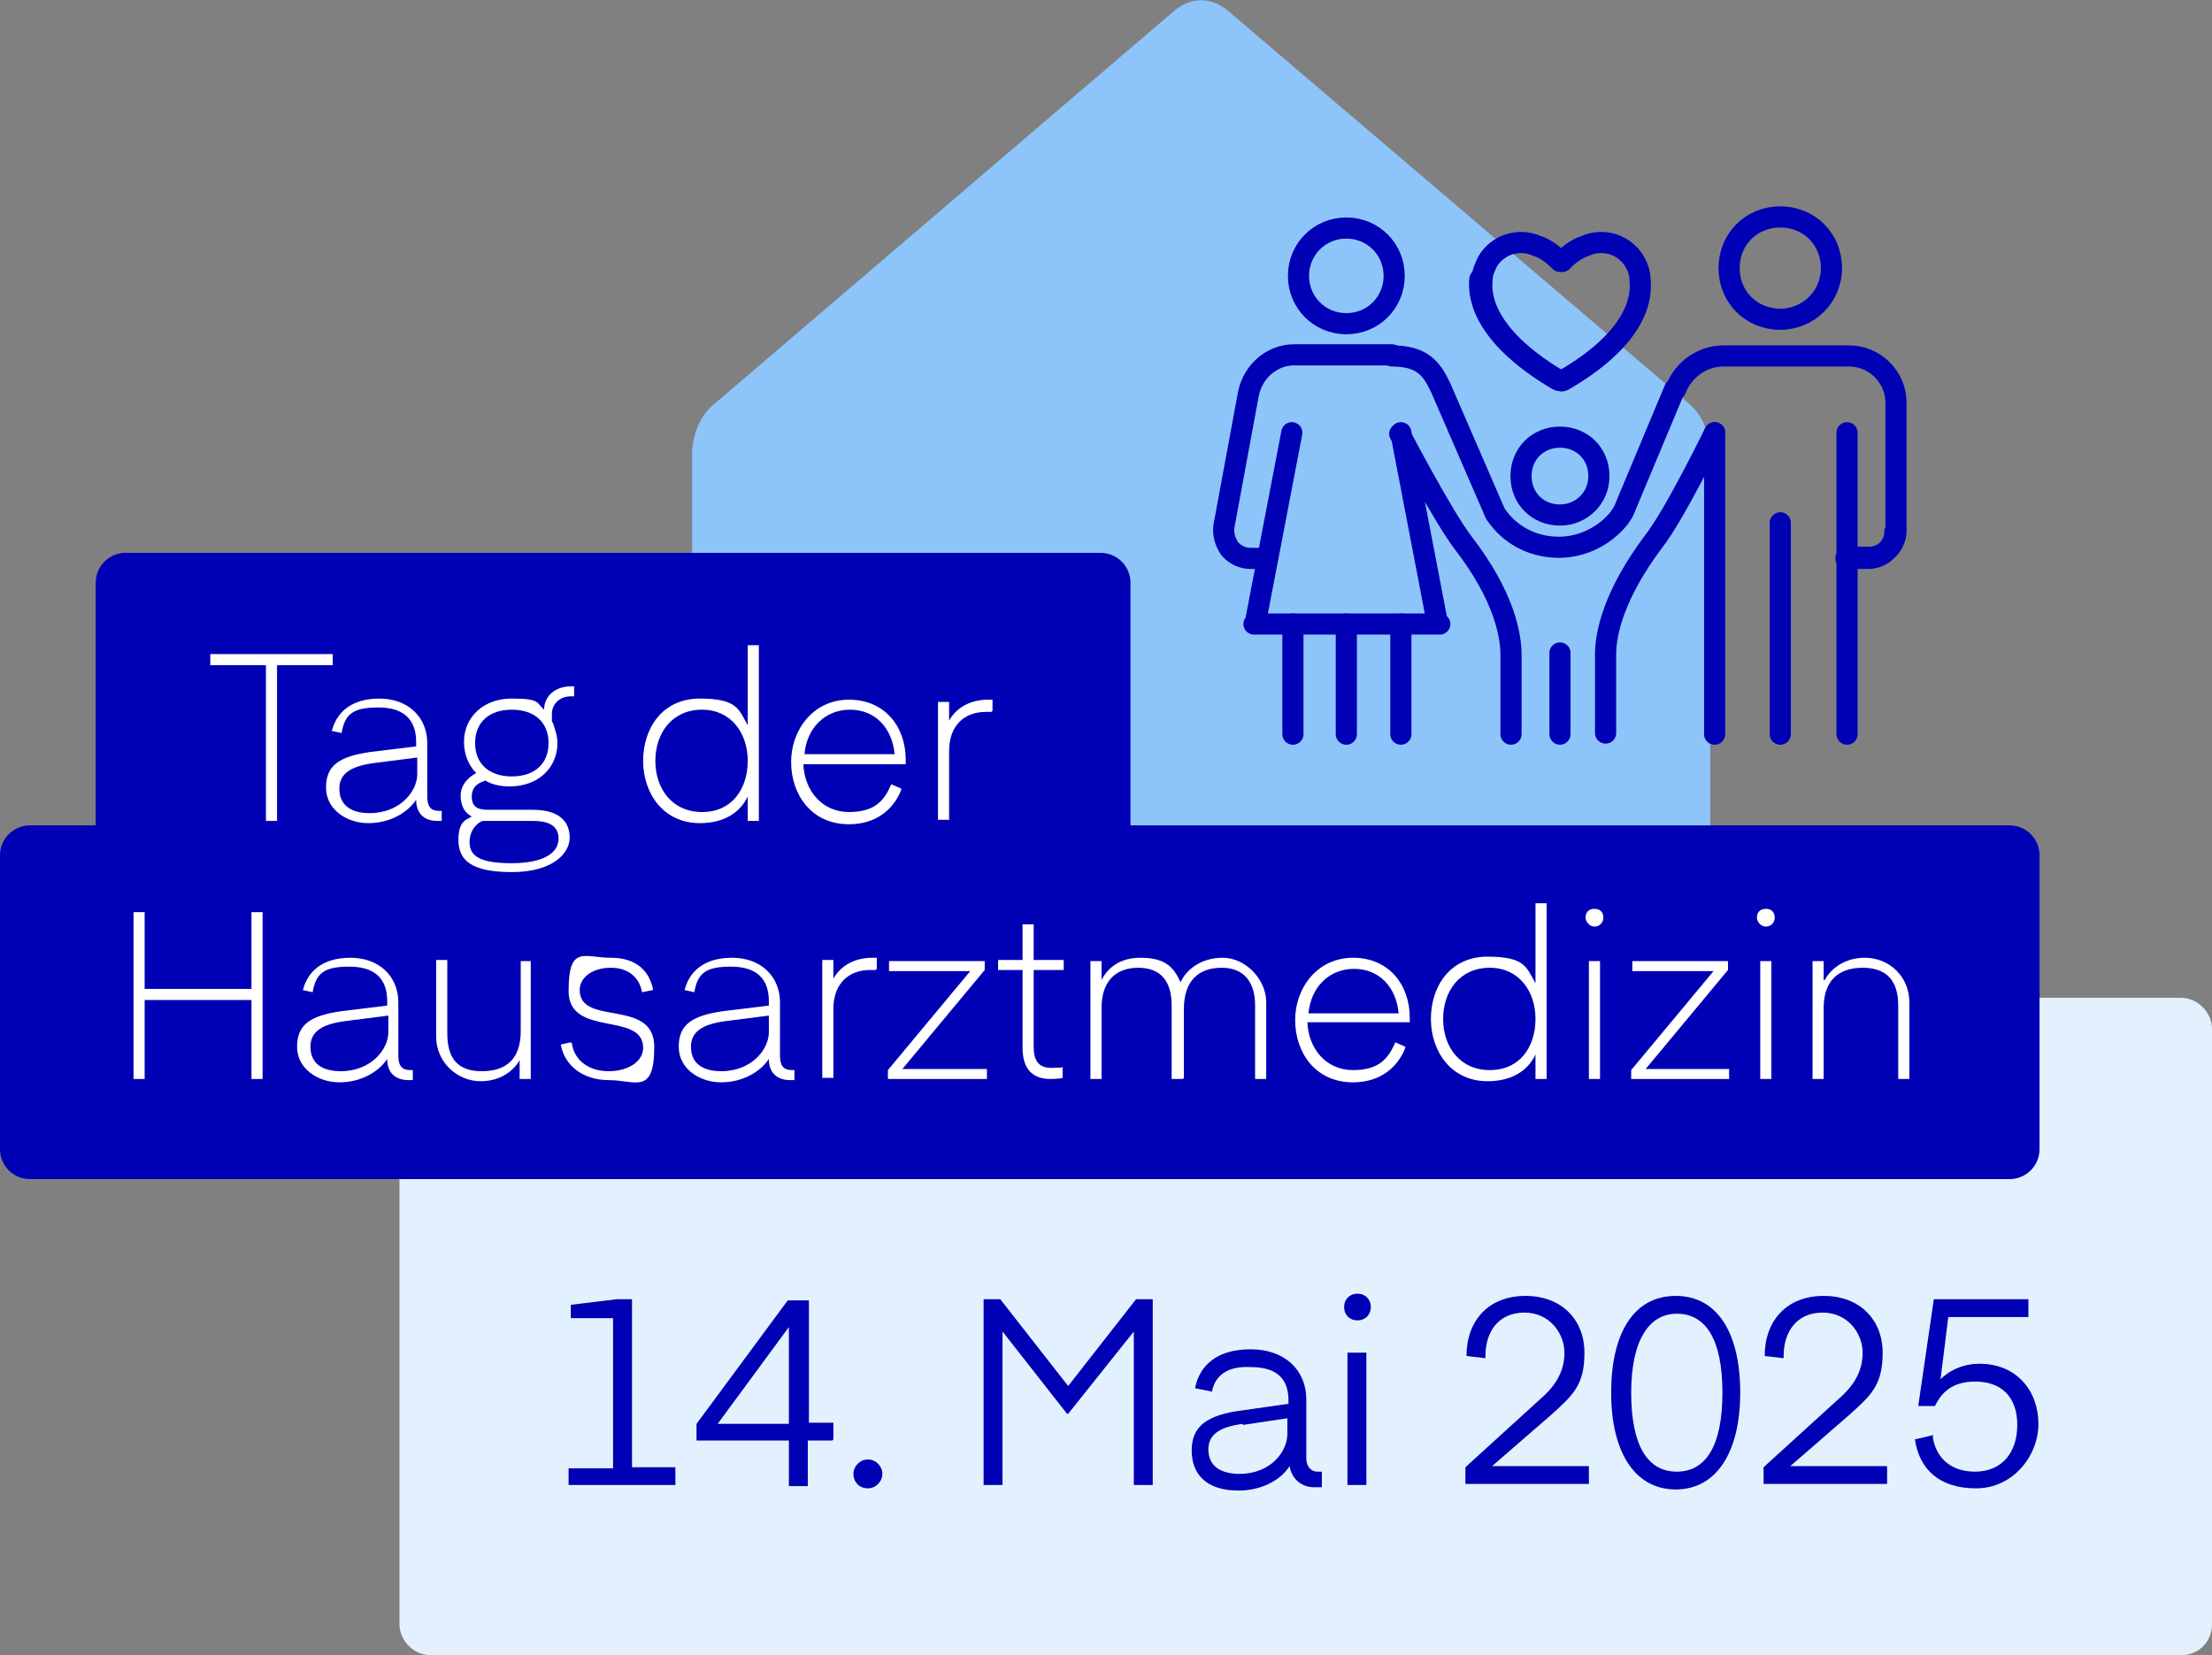<svg xmlns="http://www.w3.org/2000/svg" id="Ebene_1" viewBox="0 0 198.8 148.8"><rect x="0" y="0" width="198.8" height="148.8" fill="#808080" stroke="none"/><defs><style>      .st0, .st1, .st2, .st3, .st4, .st5 {        fill: none;        stroke: #0000b4;      }      .st0, .st1, .st2, .st4 {        stroke-linecap: round;      }      .st0, .st2, .st3 {        stroke-width: 1.9px;      }      .st0, .st4 {        stroke-miterlimit: 10;      }      .st6 {        fill: #fff;      }      .st7 {        fill: #e3f1fe;      }      .st1, .st2 {        stroke-linejoin: round;      }      .st1, .st4, .st5 {        stroke-width: 1.9px;      }      .st8 {        display: none;      }      .st9 {        fill: #8dc5fb;      }      .st10 {        fill: #0000b4;      }    </style></defs><g id="HAEV_TagHausarztmedizin_RGB_mit_Datum" class="st8"><path id="Pfad_346" class="st9" d="M153.9,97.3c0,1.4-.4,2.8-1.2,4-.7,1-1.9,1.6-3.1,1.7h-83c-2.4,0-4.3-2.5-4.3-5.4v-56.7c0-1.7.7-3.4,1.9-4.5L105.7,1c1.4-1.3,3.5-1.3,4.9,0l41.5,35.4c1.3,1.2,2,2.8,1.9,4.5v56.5h0Z"></path><g id="Gruppe_563"><path id="Pfad_347" class="st7" d="M46.3,148.8h154.7c1.5,0,2.8-.4,2.8-1v-56.5c0-.6-1.2-1-2.8-1H46.3c-1.5,0-2.8.4-2.8,1v56.5c0,.5,1.2,1,2.8,1"></path><path id="Pfad_348" class="st10" d="M11.3,49.8c-1.5,0-2.7,1.2-2.7,2.7v28.4c0,1.5,1.2,2.7,2.7,2.7h87.8c1.5,0,2.7-1.2,2.7-2.7v-28.4c0-1.5-1.2-2.7-2.7-2.7H11.3Z"></path><path id="Pfad_349" class="st10" d="M2.7,74.3C1.2,74.3,0,75.5,0,77v26.4c0,1.5,1.2,2.7,2.7,2.7h178.2c1.5,0,2.7-1.2,2.7-2.7v-26.4c0-1.5-1.2-2.7-2.7-2.7H2.7Z"></path></g><path id="Pfad_350" class="st6" d="M23.6,97.2h-1v-7.1h-9.6v7.1h-1v-15h1v6.9h9.6v-6.9h1v15Z"></path><g id="Gruppe_564"><path id="Pfad_351" class="st6" d="M31,92c-2.3.3-3.1,1.1-3.1,2.3,0,1.8,1.5,2.2,2.7,2.2,2.8,0,4.3-2,4.3-3.5v-1.5l-3.9.5ZM27.3,89.2c.4-1.7,1.7-3,4.3-3s4.3,1.7,4.3,4v4.8c0,.9.3,1.3,1.1,1.3h.2v.9h-.4c-1,0-1.8-.6-1.9-1.6,0-.1,0-.2,0-.3h0c-.9,1.3-2.6,2.2-4.3,2.1-2.4,0-3.8-1.2-3.8-3.2s1.2-2.8,4-3.2l4.1-.5v-.4c0-2-1.1-3.1-3.4-3.1s-3,.6-3.3,2.4l-.9-.2Z"></path><path id="Pfad_352" class="st6" d="M46.8,86.5h1v10.6h-1v-1.7c-.7,1.3-2.1,2-3.5,1.9-2,.2-3.8-1.4-4-3.4,0-.2,0-.4,0-.6v-6.9h1v6.6c0,2.2.9,3.4,3.1,3.4,1.8,0,3.4-1.3,3.5-3.1,0-.2,0-.3,0-.5v-6.3h0Z"></path><path id="Pfad_353" class="st6" d="M51.5,94c.2,1.5,1.5,2.5,3.3,2.5s3.1-.9,3.1-2.1c0-3.3-6.7-.9-6.7-5.1s1.4-3,3.8-3c1.8-.2,3.5,1.1,3.8,2.9l-1,.2c-.2-1.4-1.5-2.4-2.8-2.2-1.9,0-2.8.9-2.8,2,0,3.3,6.7.7,6.7,5.1s-1.7,3-4.1,3-4-1.4-4.3-3.2l.9-.2Z"></path><path id="Pfad_354" class="st6" d="M65.3,92c-2.3.3-3.1,1.1-3.1,2.3,0,1.8,1.5,2.2,2.7,2.2,2.8,0,4.3-2,4.3-3.5v-1.5l-3.9.5ZM61.6,89.2c.4-1.7,1.7-3,4.3-3s4.3,1.7,4.3,4v4.8c0,.9.3,1.3,1.1,1.3h.2v.9h-.4c-1,0-1.8-.6-1.9-1.6,0-.1,0-.2,0-.3h0c-.9,1.3-2.6,2.2-4.3,2.1-2.4,0-3.8-1.2-3.8-3.2s1.2-2.8,4-3.2l4.1-.5v-.4c0-2-1.1-3.1-3.4-3.1s-3,.6-3.3,2.4l-.9-.2Z"></path><path id="Pfad_355" class="st6" d="M78.8,87.4h-.5c-1.8,0-3.3,1.3-3.4,3,0,.2,0,.3,0,.5v6.3h-1v-10.6h1v1.7c.7-1.2,2.1-2,3.5-1.9h.4v1h0Z"></path></g><path id="Pfad_356" class="st6" d="M81.3,96.2h7.6v.9h-8.9v-.8l7.4-8.9h-7.4v-.9h8.7v.8l-7.4,8.9Z"></path><g id="Gruppe_565"><path id="Pfad_357" class="st6" d="M95.7,97.1c-.3.1-.7.1-1.1.1-1.6,0-2.5-.9-2.5-2.8v-7h-2.2v-.9h2.2v-3.2h1v3.2h2.7v.9h-2.7v6.9c0,1.2.4,1.9,1.6,1.9.3,0,.7,0,1-.1v.9Z"></path><path id="Pfad_358" class="st6" d="M106.5,97.2h-1v-6.6c0-2.1-.9-3.4-3-3.4-1.8,0-3.3,1.4-3.4,3.2,0,.1,0,.2,0,.4v6.4h-1v-10.6h1v1.7c.6-1.3,2-2.1,3.5-2,1.5,0,3,.8,3.6,2.2.7-1.4,2.2-2.3,3.8-2.2,2.1,0,3.8,1.5,3.9,3.6,0,.2,0,.3,0,.5v6.9h-1v-6.6c0-2-.9-3.4-3-3.4-1.9,0-3.4,1.5-3.4,3.3,0,.1,0,.3,0,.4v6.2h0Z"></path><path id="Pfad_359" class="st6" d="M117.7,91.2h8.2c0-2.2-1.8-4-4-4,0,0,0,0,0,0-2.2,0-4.1,1.7-4.1,4M126.5,94.3c-.8,1.9-2.6,3.2-4.7,3.1-3.4,0-5.2-2.7-5.2-5.6-.2-2.9,2.1-5.4,5-5.6,0,0,.2,0,.2,0,3.2,0,5.1,2.4,5.1,5.4v.4h-9.2c.1,2.4,1.7,4.3,4.1,4.3,1.7,0,3.2-1,3.8-2.5l.9.4Z"></path><path id="Pfad_360" class="st6" d="M134.2,87.2c-2.7,0-4.2,2.1-4.2,4.6s1.5,4.6,4.2,4.6,4.1-2.1,4.1-4.6-1.5-4.6-4.1-4.6M138.2,81.4h1v15.8h-1v-2.2c-.8,1.6-2.5,2.5-4.3,2.4-3.3,0-5.1-2.7-5.1-5.6s1.7-5.6,5.1-5.6c1.8,0,3.4.9,4.3,2.4v-7.3Z"></path><path id="Pfad_361" class="st6" d="M143,86.5h1v10.6h-1v-10.6ZM142.7,82.7c0-.4.3-.8.7-.8,0,0,0,0,.1,0,.4,0,.8.3.8.8,0,0,0,0,0,0,0,.4-.4.8-.8.8-.4,0-.8-.3-.8-.8,0,0,0,0,0,0"></path></g><path id="Pfad_362" class="st6" d="M148.2,96.2h7.6v.9h-8.9v-.8l7.4-8.9h-7.4v-.9h8.7v.8l-7.4,8.9Z"></path><g id="Gruppe_566"><path id="Pfad_363" class="st6" d="M158.5,86.5h1v10.6h-1v-10.6ZM158.2,82.7c0-.4.3-.8.7-.8,0,0,0,0,.1,0,.4,0,.8.3.8.8,0,0,0,0,0,0,0,.4-.4.8-.8.8-.4,0-.8-.4-.8-.8h0"></path><path id="Pfad_364" class="st6" d="M164.3,88.2c.7-1.3,2.1-2.1,3.6-2,2.1-.2,3.9,1.4,4,3.4,0,.2,0,.4,0,.6v6.9h-1v-6.6c0-2.2-1-3.4-3.2-3.4-1.8-.1-3.4,1.3-3.5,3.1,0,.2,0,.3,0,.5v6.4h-1v-10.6h1v1.7h0Z"></path></g><path id="Pfad_365" class="st6" d="M29.9,59.9h-5v13.9h-1v-13.9h-5v-1h11v1Z"></path><path id="Pfad_366" class="st6" d="M33.6,68.7c-2.3.3-3.1,1.1-3.1,2.3,0,1.8,1.5,2.2,2.7,2.2,2.8,0,4.3-2,4.3-3.5v-1.5l-3.9.5ZM29.9,65.9c.4-1.7,1.7-3,4.3-3s4.3,1.7,4.3,4v4.8c0,.9.3,1.3,1.1,1.3h.2v.9h-.4c-1,0-1.8-.6-1.9-1.6,0-.1,0-.2,0-.3h0c-.9,1.3-2.6,2.2-4.3,2.1-2.4,0-3.8-1.2-3.8-3.2s1.2-2.8,4-3.2l4.1-.5v-.4c0-2-1.1-3.1-3.4-3.1s-3,.6-3.3,2.4l-.9-.2Z"></path><path id="Pfad_367" class="st6" d="M49.4,66.9c0-1.9-1.3-3-3.3-3s-3.3,1.1-3.3,3,1.3,3,3.3,3,3.3-1.1,3.3-3M43.5,73.9c-.8.3-1.3,1-1.2,1.9,0,1.2,1,1.9,3.8,1.9s4.2-.9,4.2-2.2-1.1-1.6-2.4-1.6h-4.5M43.7,70.3c-.7.1-1.2.7-1.2,1.4,0,.9.6,1.2,1.5,1.2h4c2.4,0,3.3,1.1,3.3,2.5s-1.5,3.1-5.2,3.1-4.8-1.1-4.8-2.9c0-.9.5-1.7,1.2-2.1-.7-.4-1.1-1.1-1-1.9,0-.9.5-1.7,1.4-2-.8-.7-1.2-1.7-1.1-2.8,0-2.2,1.7-3.9,4.3-3.9,1.1,0,2.1.3,2.9,1,0-1.2,1.1-2.2,2.4-2.1,0,0,0,0,0,0h.3v.9h-.3c-.9,0-1.6.6-1.7,1.5,0,0,0,0,0,.1,0,.3,0,.5.1.8.3.6.4,1.2.4,1.8,0,2.2-1.7,3.9-4.3,3.9-.8,0-1.6-.2-2.4-.6"></path><path id="Pfad_368" class="st6" d="M63.2,63.9c-2.7,0-4.2,2.1-4.2,4.6s1.5,4.6,4.2,4.6,4.1-2.1,4.1-4.6-1.5-4.6-4.2-4.6M67.3,58.1h1v15.8h-1v-2.2c-.8,1.6-2.5,2.5-4.3,2.4-3.3,0-5.1-2.7-5.1-5.6s1.7-5.6,5.1-5.6c1.8,0,3.4.9,4.3,2.4v-7.3Z"></path><path id="Pfad_369" class="st6" d="M72.3,67.9h8.2c0-2.2-1.8-4-4-4,0,0,0,0,0,0-2.2,0-4,1.7-4.1,4M81.1,71.1c-.8,1.9-2.6,3.2-4.7,3.1-3.4,0-5.2-2.7-5.2-5.6-.2-2.9,2.1-5.4,5-5.6,0,0,.2,0,.2,0,3.2,0,5.1,2.4,5.1,5.4v.4h-9.2c.1,2.4,1.7,4.3,4.1,4.3,1.7,0,3.2-1,3.8-2.5l.9.4Z"></path><path id="Pfad_370" class="st6" d="M89.2,64.1h-.5c-1.8,0-3.3,1.3-3.4,3,0,.2,0,.3,0,.5v6.3h-1v-10.6h1v1.7c.7-1.2,2.1-2,3.5-1.9h.4v1h0Z"></path><path id="Pfad_371" class="st2" d="M125.4,32.1c2.8,0,3.7,1.2,4.4,2.9l4.9,11.3.3.4c1.3,1.7,3.3,2.6,5.4,2.6,2.1,0,4.1-1,5.4-2.6l.4-.6,4.6-11M116.3,38.9l-3.3,17.2h16.6M154.3,38.9v27.1M140.4,23.5l-.2-.2c-.5-.5-1-.9-1.6-1.1-.1,0-.2-.1-.3-.1-.4-.2-.9-.3-1.4-.3h0c-1.2,0-2.4.6-3,1.7h0c-.3.6-.5,1.1-.5,1.7-.2,1.9.7,5.3,6.9,9h.2c0,.1.2,0,.2,0,6.3-3.7,7.1-7,6.9-9,0-.6-.2-1.2-.5-1.7,0,0,0,0,0,0,0,0,0,0,0,0h0c-.7-1-1.8-1.7-3-1.7h0c-.5,0-1,.1-1.4.3-.1,0-.2.1-.3.1-.6.3-1.1.7-1.6,1.1l-.2.2ZM136.1,66.1v-7.1c0-1.8-.6-5.3-4.3-10.2-2.1-3.2-4-6.5-5.7-9.8M112.9,56.2h16.6M126.1,39l3.3,17.2M126.1,39l3.3,17.2M150.8,35.1c.7-1.8,2.4-3,4.3-3h11.3c2.3,0,4.2,1.9,4.2,4.2v11.5c0,1.3-1.1,2.4-2.4,2.4h-2M170.6,47.9c0,1.3-1.1,2.4-2.4,2.4h-2M133.2,25.1c-.2,1.9.7,5.3,6.9,9h.2M140.7,23.3l-.2.2-.2-.2"></path><path id="Pfad_372" class="st0" d="M114.1,50.3h-1.5c-.7,0-1.4-.3-1.9-.9-.4-.6-.6-1.3-.5-2l2.2-11.9c.4-2,2.1-3.5,4.1-3.5h8.8"></path><path id="Pfad_373" class="st3" d="M140.5,46.4c1.9,0,3.5-1.6,3.5-3.5s-1.6-3.5-3.5-3.5c-1.9,0-3.5,1.6-3.5,3.5,0,1.9,1.5,3.5,3.5,3.5,0,0,0,0,0,0ZM160.2,28.8c2.5,0,4.6-2.1,4.6-4.6,0-2.5-2.1-4.6-4.6-4.6-2.5,0-4.6,2.1-4.6,4.6,0,2.5,2,4.6,4.6,4.6,0,0,0,0,0,0h0Z"></path><path id="Pfad_374" class="st2" d="M121.2,66.1v-9.9M140.4,66.1v-7.3M166.2,66.1v-27.1M160.3,66.1v-19"></path><path id="Pfad_375" class="st0" d="M116.4,66.1v-9.9M126.1,56.2v9.9"></path><g id="Gruppe_567"><path id="Pfad_376" class="st2" d="M144.6,58.9v7.1M148.8,48.8c-3.6,4.8-4.3,8.4-4.3,10.2M154.3,38.9s-3.7,7.4-5.5,9.8"></path><path id="Pfad_377" class="st3" d="M121.2,29.2c2.4,0,4.3-1.9,4.3-4.3s-1.9-4.3-4.3-4.3-4.3,1.9-4.3,4.3h0c0,2.4,1.9,4.3,4.3,4.3,0,0,0,0,0,0Z"></path></g><g id="Gruppe_568"><path id="Pfad_378" class="st10" d="M61.2,129.3c0-1.8,1.1-3.5,2.8-4.2-1.5-.8-2.3-2.3-2.3-3.9,0-2.5,1.8-4.6,5.2-4.6s5.2,2.1,5.2,4.6c0,1.6-.9,3.1-2.4,3.9,1.7.7,2.8,2.4,2.8,4.2,0,2.7-1.9,4.8-5.6,4.8s-5.7-2.1-5.7-4.8ZM63,129.2c0,1.9,1.2,3.4,3.9,3.4s3.9-1.4,3.9-3.4-1.5-3.3-3.9-3.3c-2.4,0-3.9,1.2-3.9,3.3h0ZM70.4,121.3c0-1.7-1.2-3.1-3.5-3.1s-3.5,1.3-3.5,3,1.2,3.2,3.5,3.2c2.2,0,3.5-1.3,3.5-3.1h0Z"></path><path id="Pfad_379" class="st10" d="M74.8,132.7c0-.7.6-1.3,1.3-1.3.7,0,1.3.6,1.3,1.3,0,.7-.6,1.3-1.3,1.3-.7,0-1.3-.6-1.3-1.3Z"></path><path id="Pfad_380" class="st10" d="M94.3,124.8l6.1-7.8h1.5v16.8h-1.7v-13.9l-5.9,7.5h-.1l-5.9-7.5v13.9h-1.7v-16.8h1.5l6.1,7.8Z"></path><path id="Pfad_381" class="st10" d="M107.2,125.3l-1.6-.3c.4-2,1.9-3.5,5.1-3.5s5,1.9,5,4.5v5.3c0,.7.4,1.2,1,1.2.1,0,.3,0,.4,0v1.4c-.2,0-.5,0-.7,0-1.1,0-2.1-.8-2.3-1.9-1.1,1.4-2.8,2.3-4.6,2.2-2.8,0-4.2-1.4-4.2-3.6s1.4-3.2,4.5-3.7l4.2-.6v-.3c0-2-1.1-3-3.4-3-1.7,0-3,.7-3.3,2.4ZM110,128.1c-2.3.3-3.1,1.1-3.1,2.3,0,1.7,1.4,2.2,2.8,2.2,2.8,0,4.3-2,4.3-3.7v-1.4l-4,.6Z"></path><path id="Pfad_382" class="st10" d="M119.2,117.6c0-.7.5-1.2,1.2-1.2s1.2.5,1.2,1.2-.5,1.2-1.2,1.2c-.6,0-1.2-.5-1.2-1.1,0,0,0,0,0,0ZM119.5,121.8h1.7v12h-1.7v-12Z"></path><path id="Pfad_383" class="st10" d="M130.3,122c0-3.2,2-5.4,5.3-5.4s5.4,2.2,5.4,5.2-1,3.8-3,5.6l-5.3,4.7h8.7v1.6h-11.1v-1.5l6.8-6.2c1.3-1,2.2-2.6,2.2-4.3.2-1.8-1.2-3.5-3-3.6-.2,0-.4,0-.6,0-2.5,0-3.6,1.7-3.6,3.9v.2l-1.8-.2Z"></path><path id="Pfad_384" class="st10" d="M143.5,125.4c0-5.3,2.1-8.7,5.9-8.7s5.9,3.4,5.9,8.7-2.1,8.7-5.9,8.7-5.9-3.4-5.9-8.7ZM145.2,125.4c0,4.8,1.6,7.1,4.1,7.1s4.1-2.4,4.1-7.1-1.6-7.1-4.1-7.1c-2.5,0-4.1,2.4-4.1,7.1Z"></path><path id="Pfad_385" class="st10" d="M157.3,122c0-3.2,2-5.4,5.3-5.4s5.4,2.2,5.4,5.2-1,3.8-3,5.6l-5.3,4.7h8.7v1.6h-11.1v-1.5l6.8-6.2c1.3-1,2.2-2.6,2.2-4.3.2-1.8-1.2-3.5-3-3.6-.2,0-.4,0-.6,0-2.5,0-3.6,1.7-3.6,3.9v.2l-1.8-.2Z"></path><path id="Pfad_386" class="st10" d="M182.4,129.7h-2.2v4.1h-1.7v-4.1h-8.4v-1.5l8.2-11.1h1.9v11.1h2.2v1.5ZM178.5,119.4l-6.4,8.7h6.4v-8.7Z"></path></g></g><g><path class="st7" d="M38.7,148.8h157.3c1.6,0,2.8-1.2,2.8-2.8v-53.5c0-1.5-1.3-2.8-2.8-2.8H38.7c-1.6,0-2.8,1.2-2.8,2.8v53.5c0,1.5,1.3,2.8,2.8,2.8"></path><g><path class="st10" d="M60.7,133.5h-9.6v-1.5h4v-13.5h-3.8v-1.2l4.1-.5h1.4v15.1h3.9v1.5Z"></path><path class="st10" d="M74.8,129.5h-2.2v4.1h-1.7v-4.1h-8.3v-1.5l8.2-11.1h1.9v11h2.2v1.5h0ZM70.9,119.3l-6.4,8.7h6.4v-8.7h0Z"></path><path class="st10" d="M76.7,132.5c0-.7.6-1.3,1.3-1.3s1.3.6,1.3,1.3-.6,1.3-1.3,1.3c-.8,0-1.3-.6-1.3-1.3Z"></path><path class="st10" d="M96,124.6l6.1-7.8h1.5v16.7h-1.7v-13.8l-5.9,7.4h-.1l-5.8-7.4v13.8h-1.7v-16.7h1.5l6.1,7.8Z"></path><path class="st10" d="M108.9,125.1l-1.5-.3c.4-2,1.9-3.5,5-3.5s5,1.9,5,4.5v5.3c0,.7.4,1.2,1,1.2s.4,0,.4,0v1.4s-.2,0-.7,0c-1.1,0-2-.7-2.2-1.9-.9,1.4-2.7,2.2-4.6,2.2-2.8,0-4.2-1.4-4.2-3.6s1.4-3.2,4.5-3.6l4.2-.6v-.3c0-2-1.1-3-3.4-3-1.9-.1-3.2.6-3.5,2.3ZM111.7,128c-2.3.3-3.1,1.1-3.1,2.3,0,1.7,1.4,2.2,2.8,2.2,2.8,0,4.3-2,4.3-3.6v-1.4l-4,.6Z"></path><path class="st10" d="M120.8,117.5c0-.7.5-1.2,1.2-1.2s1.2.5,1.2,1.2-.5,1.2-1.2,1.2-1.2-.5-1.2-1.2ZM121.1,121.6h1.7v11.9h-1.7v-11.9Z"></path><path class="st10" d="M131.8,121.9c0-3.2,2-5.4,5.3-5.4s5.3,2.2,5.3,5.1-1,3.8-3,5.6l-5.3,4.6h8.7v1.6h-11.1v-1.5l6.7-6.1c1.4-1.2,2.2-2.5,2.2-4.2s-1.3-3.6-3.6-3.6-3.5,1.7-3.5,3.9v.2l-1.7-.2Z"></path><path class="st10" d="M144.8,125.2c0-5.3,2-8.7,5.8-8.7s5.8,3.4,5.8,8.7-2.1,8.7-5.8,8.7-5.8-3.4-5.8-8.7ZM146.6,125.2c0,4.8,1.5,7.1,4.1,7.1s4.1-2.3,4.1-7.1-1.5-7.1-4.1-7.1c-2.5,0-4.1,2.4-4.1,7.1Z"></path><path class="st10" d="M158.6,121.9c0-3.2,2-5.4,5.3-5.4s5.3,2.2,5.3,5.1-1,3.8-3,5.6l-5.3,4.6h8.7v1.6h-11.1v-1.5l6.7-6.1c1.4-1.2,2.2-2.5,2.2-4.2s-1.3-3.6-3.6-3.6-3.5,1.7-3.5,3.9v.2l-1.7-.2Z"></path><path class="st10" d="M173.7,129.1c.2,1.7,1.4,3.2,3.8,3.2s3.8-1.7,3.8-4.2-1.4-3.9-3.8-3.9-3.2,1.4-3.6,2.2h-1.5l1.4-9.6h8.5v1.6h-7.2l-.7,5.6c.1-.1,1.3-1.4,3.5-1.4,3.4,0,5.3,2.5,5.3,5.4s-2.3,5.8-5.6,5.8-5.1-1.7-5.5-4.4l1.7-.4Z"></path></g><path class="st9" d="M153.7,97.2c0,1.5-.4,2.9-1.2,4s-1.9,1.7-3.1,1.7h-82.9c-2.4,0-4.3-2.5-4.3-5.4v-56.6c0-1.8.7-3.5,1.9-4.5L105.5,1c1.5-1.3,3.4-1.3,4.9,0l41.4,35.3c1.2,1,1.9,2.7,1.9,4.5v56.4h0Z"></path><path class="st10" d="M11.3,49.7c-1.5,0-2.7,1.2-2.7,2.7v28.4c0,1.5,1.2,2.7,2.7,2.7h87.6c1.5,0,2.7-1.2,2.7-2.7v-28.4c0-1.5-1.2-2.7-2.7-2.7,0,0-87.6,0-87.6,0Z"></path><path class="st10" d="M2.7,74.2c-1.5,0-2.7,1.2-2.7,2.7v26.4c0,1.5,1.2,2.7,2.7,2.7h177.9c1.5,0,2.7-1.2,2.7-2.7v-26.4c0-1.5-1.2-2.7-2.7-2.7H2.7Z"></path><polygon class="st6" points="23.6 97 22.6 97 22.6 89.9 13 89.9 13 97 12 97 12 82 13 82 13 88.9 22.6 88.9 22.6 82 23.6 82 23.6 97"></polygon><g><path class="st6" d="M31,91.8c-2.3.3-3.1,1.1-3.1,2.3,0,1.8,1.5,2.2,2.7,2.2,2.8,0,4.3-2,4.3-3.5v-1.5l-3.9.5ZM27.2,89.1c.4-1.7,1.7-3,4.3-3s4.3,1.7,4.3,4v4.8c0,.9.3,1.3,1.1,1.3h.2v.9h-.4c-1.1,0-1.9-.6-1.9-1.9h0c-.8,1.2-2.4,2.1-4.3,2.1s-3.8-1.2-3.8-3.2,1.2-2.8,4-3.2l4.1-.5v-.4c0-2-1.1-3.1-3.4-3.1s-3,.6-3.3,2.3l-.9-.2Z"></path><path class="st6" d="M46.7,86.4h1v10.6h-1v-1.7c-.3.6-1.4,1.9-3.5,1.9s-4-1.7-4-4v-6.9h1v6.6c0,2.2.9,3.4,3.1,3.4s3.5-1.1,3.5-3.6v-6.3h0Z"></path><path class="st6" d="M51.4,93.8c.2,1.5,1.5,2.5,3.3,2.5s3.1-.9,3.1-2.1c0-3.3-6.7-.9-6.7-5.1s1.4-3,3.8-3,3.5,1.3,3.8,2.9l-1,.2c-.2-1.2-1.1-2.2-2.8-2.2s-2.8.9-2.8,2c0,3.3,6.7.7,6.7,5.1s-1.7,3-4.1,3-4-1.4-4.3-3.2l.9-.2Z"></path><path class="st6" d="M65.2,91.8c-2.3.3-3.1,1.1-3.1,2.3,0,1.8,1.5,2.2,2.7,2.2,2.8,0,4.3-2,4.3-3.5v-1.5l-3.9.5ZM61.5,89.1c.4-1.7,1.7-3,4.3-3s4.3,1.7,4.3,4v4.8c0,.9.3,1.3,1.1,1.3h.2v.9h-.4c-1.1,0-1.9-.6-1.9-1.9h0c-.8,1.2-2.4,2.1-4.3,2.1s-3.8-1.2-3.8-3.2,1.2-2.8,4-3.2l4.1-.5v-.4c0-2-1.1-3.1-3.4-3.1s-3,.6-3.3,2.3l-.9-.2Z"></path><path class="st6" d="M78.7,87.2h-.5c-1.9,0-3.3,1.2-3.3,3.5v6.2h-1v-10.6h1v1.7c.4-.8,1.5-1.9,3.5-1.9h.4v1h0Z"></path></g><polygon class="st6" points="81.1 96.1 88.7 96.1 88.7 97 79.8 97 79.8 96.2 87.2 87.3 79.9 87.3 79.9 86.4 88.5 86.4 88.5 87.2 81.1 96.1"></polygon><g><path class="st6" d="M95.5,96.9s-.3.1-1.1.1c-1.6,0-2.5-.9-2.5-2.8v-7h-2.2v-.9h2.2v-3.2h1v3.2h2.7v.9h-2.7v6.9c0,1.2.4,1.9,1.6,1.9s1-.1,1-.1v.9h0Z"></path><path class="st6" d="M106.3,97h-1v-6.6c0-2.1-.9-3.4-3-3.4s-3.3,1.3-3.3,3.6v6.4h-1v-10.6h1v1.7c.3-.6,1.2-2,3.5-2s3,.9,3.6,2.2c.5-1.1,1.8-2.2,3.8-2.2s3.9,1.9,3.9,4v6.9h-1v-6.6c0-2-.9-3.4-3-3.4s-3.4,1.2-3.4,3.7v6.2h0Z"></path><path class="st6" d="M117.5,91.1h8.2c-.2-2.3-1.7-4-4-4-2.3,0-3.9,1.7-4.1,4M126.3,94.2c-.7,1.8-2.3,3.1-4.7,3.1-3.4,0-5.2-2.7-5.2-5.6s2-5.6,5.2-5.6,5.1,2.4,5.1,5.4v.4h-9.2c.1,2.4,1.7,4.3,4.1,4.3s3.2-1.1,3.8-2.5l.9.4Z"></path><path class="st6" d="M133.9,87c-2.7,0-4.2,2.1-4.2,4.6s1.5,4.6,4.2,4.6,4.1-2.1,4.1-4.6-1.5-4.6-4.1-4.6M138,81.2h1v15.8h-1v-2.2c-.7,1.5-2.2,2.4-4.3,2.4-3.3,0-5.1-2.7-5.1-5.6s1.7-5.6,5.1-5.6,3.5,1,4.3,2.4v-7.3Z"></path><path class="st6" d="M142.8,86.4h1v10.6h-1v-10.6ZM142.5,82.5c0-.5.3-.8.8-.8s.8.3.8.8-.4.8-.8.8-.8-.4-.8-.8"></path></g><polygon class="st6" points="147.9 96.1 155.4 96.1 155.4 97 146.6 97 146.6 96.2 154 87.3 146.7 87.3 146.7 86.4 155.3 86.4 155.3 87.2 147.9 96.1"></polygon><g><path class="st6" d="M158.2,86.4h1v10.6h-1v-10.6ZM157.9,82.5c0-.5.3-.8.8-.8s.8.3.8.8-.4.8-.8.8-.8-.4-.8-.8"></path><path class="st6" d="M164,88.1c.3-.6,1.4-2,3.6-2s4,1.7,4,4v6.9h-1v-6.6c0-2.2-1-3.4-3.2-3.4s-3.5,1.2-3.5,3.6v6.4h-1v-10.6h1v1.7h0Z"></path></g><polygon class="st6" points="29.9 59.8 24.9 59.8 24.9 73.8 23.9 73.8 23.9 59.8 18.9 59.8 18.9 58.8 29.9 58.8 29.9 59.8"></polygon><path class="st6" d="M33.6,68.6c-2.3.3-3.1,1.1-3.1,2.3,0,1.8,1.5,2.2,2.7,2.2,2.8,0,4.3-2,4.3-3.5v-1.5l-3.9.5ZM29.8,65.8c.4-1.7,1.7-3,4.3-3s4.3,1.7,4.3,4v4.8c0,.9.3,1.3,1.1,1.3h.2v.9h-.4c-1.1,0-1.9-.6-1.9-1.9h0c-.8,1.2-2.4,2.1-4.3,2.1s-3.8-1.2-3.8-3.2,1.2-2.8,4-3.2l4.1-.5v-.4c0-2-1.1-3.1-3.4-3.1s-3,.6-3.3,2.3l-.9-.2Z"></path><path class="st6" d="M49.3,66.8c0-1.9-1.3-3-3.3-3s-3.3,1.1-3.3,3,1.3,3,3.3,3,3.3-1.1,3.3-3M43.4,73.8c-.2,0-1.2.6-1.2,1.9s1,1.9,3.8,1.9,4.2-.9,4.2-2.2-1.1-1.6-2.3-1.6h-4.5M43.6,70.2c-.4.1-1.2.4-1.2,1.4s.6,1.2,1.5,1.2h4c2.4,0,3.3,1.1,3.3,2.5s-1.5,3.1-5.2,3.1-4.8-1.1-4.8-2.9.8-1.8,1.2-2.1c-.6-.3-1-.9-1-1.9s.8-1.7,1.4-2c-.7-.7-1.1-1.7-1.1-2.8,0-2.2,1.7-3.9,4.3-3.9s2.2.4,2.9,1c0-1.3,1.1-2.1,2.4-2.1h.3v.9h-.3c-.9,0-1.7.6-1.7,1.6s0,.6.1.8c.2.6.4,1.2.4,1.8,0,2.2-1.7,3.9-4.3,3.9-.9,0-1.7-.2-2.3-.6"></path><path class="st6" d="M63.1,63.8c-2.7,0-4.2,2.1-4.2,4.6s1.5,4.6,4.2,4.6,4.1-2.1,4.1-4.6-1.5-4.6-4.1-4.6M67.2,58h1v15.8h-1v-2.2c-.7,1.5-2.2,2.4-4.3,2.4-3.3,0-5.1-2.7-5.1-5.6s1.7-5.6,5.1-5.6,3.5,1,4.3,2.4v-7.3Z"></path><path class="st6" d="M72.2,67.8h8.2c-.2-2.3-1.7-4-4-4-2.3,0-3.9,1.7-4.1,4M81,71c-.7,1.8-2.3,3.1-4.7,3.1-3.4,0-5.2-2.7-5.2-5.6s2-5.6,5.2-5.6,5.1,2.4,5.1,5.4v.4h-9.2c.1,2.4,1.7,4.3,4.1,4.3s3.2-1.1,3.8-2.5l.9.4Z"></path><path class="st6" d="M89.1,64h-.5c-1.9,0-3.3,1.2-3.3,3.5v6.2h-1v-10.6h1v1.7c.4-.8,1.5-1.9,3.5-1.9h.4v1h0Z"></path><path class="st1" d="M125.1,32c2.8,0,3.6,1.2,4.4,2.9l4.9,11.3.3.4c1.3,1.7,3.3,2.6,5.4,2.6s4.1-1,5.4-2.6l.4-.6,4.6-11M116.1,38.9l-3.3,17.2h16.6M154.1,38.9v27.1M140.2,23.5l-.2-.2c-.3-.3-.9-.8-1.6-1.1-.1,0-.2-.1-.3-.1-.4-.2-.9-.3-1.4-.3h0c-1.3,0-2.4.7-3,1.7h0c-.3.6-.5,1.1-.5,1.7-.2,1.9.7,5.3,6.9,9h.2c0,.1.2,0,.2,0,6.2-3.6,7.1-7,6.9-9,0-.6-.2-1.2-.5-1.7,0,0,0,0,0,0h0c-.6-1-1.7-1.7-3-1.7h0c-.5,0-1,.1-1.4.3-.1,0-.2.1-.3.1-.7.3-1.3.8-1.6,1.1l-.2.2ZM135.8,66v-7.1c0-1.8-.6-5.3-4.3-10.1-1.9-2.5-5.7-9.8-5.7-9.8M112.7,56.1h16.6M125.9,38.9l3.3,17.2M125.9,38.9l3.3,17.2M150.6,35c.7-1.8,2.4-3,4.3-3h11.3c2.3,0,4.2,1.9,4.2,4.2v11.5c0,1.3-1.1,2.4-2.4,2.4h-2M170.3,47.8c0,1.3-1.1,2.4-2.4,2.4h-2M133,25.1c-.2,1.9.7,5.3,6.9,9h.2"></path><path class="st4" d="M113.9,50.2h-1.5c-.7,0-1.4-.3-1.9-.9-.4-.6-.6-1.3-.5-2l2.2-11.9c.4-2,2.1-3.5,4.1-3.5h8.8"></path><path class="st5" d="M140.2,46.3c1.9,0,3.5-1.5,3.5-3.5s-1.5-3.5-3.5-3.5-3.5,1.5-3.5,3.5,1.5,3.5,3.5,3.5ZM160,28.7c2.5,0,4.6-2,4.6-4.6s-2-4.6-4.6-4.6-4.6,2-4.6,4.6,2,4.6,4.6,4.6Z"></path><path class="st1" d="M121,66v-9.9M140.2,66v-7.3M166,66v-27.1M160,66v-19"></path><path class="st4" d="M116.2,66v-9.9M125.9,56.1v9.9"></path><g><path class="st1" d="M144.3,58.8v7.1M148.6,48.7c-3.6,4.8-4.3,8.3-4.3,10.1M154.1,38.9s-3.6,7.4-5.5,9.8"></path><path class="st5" d="M121,29.1c2.4,0,4.3-1.9,4.3-4.3s-1.9-4.3-4.3-4.3-4.3,1.9-4.3,4.3,1.9,4.3,4.3,4.3Z"></path></g></g></svg>